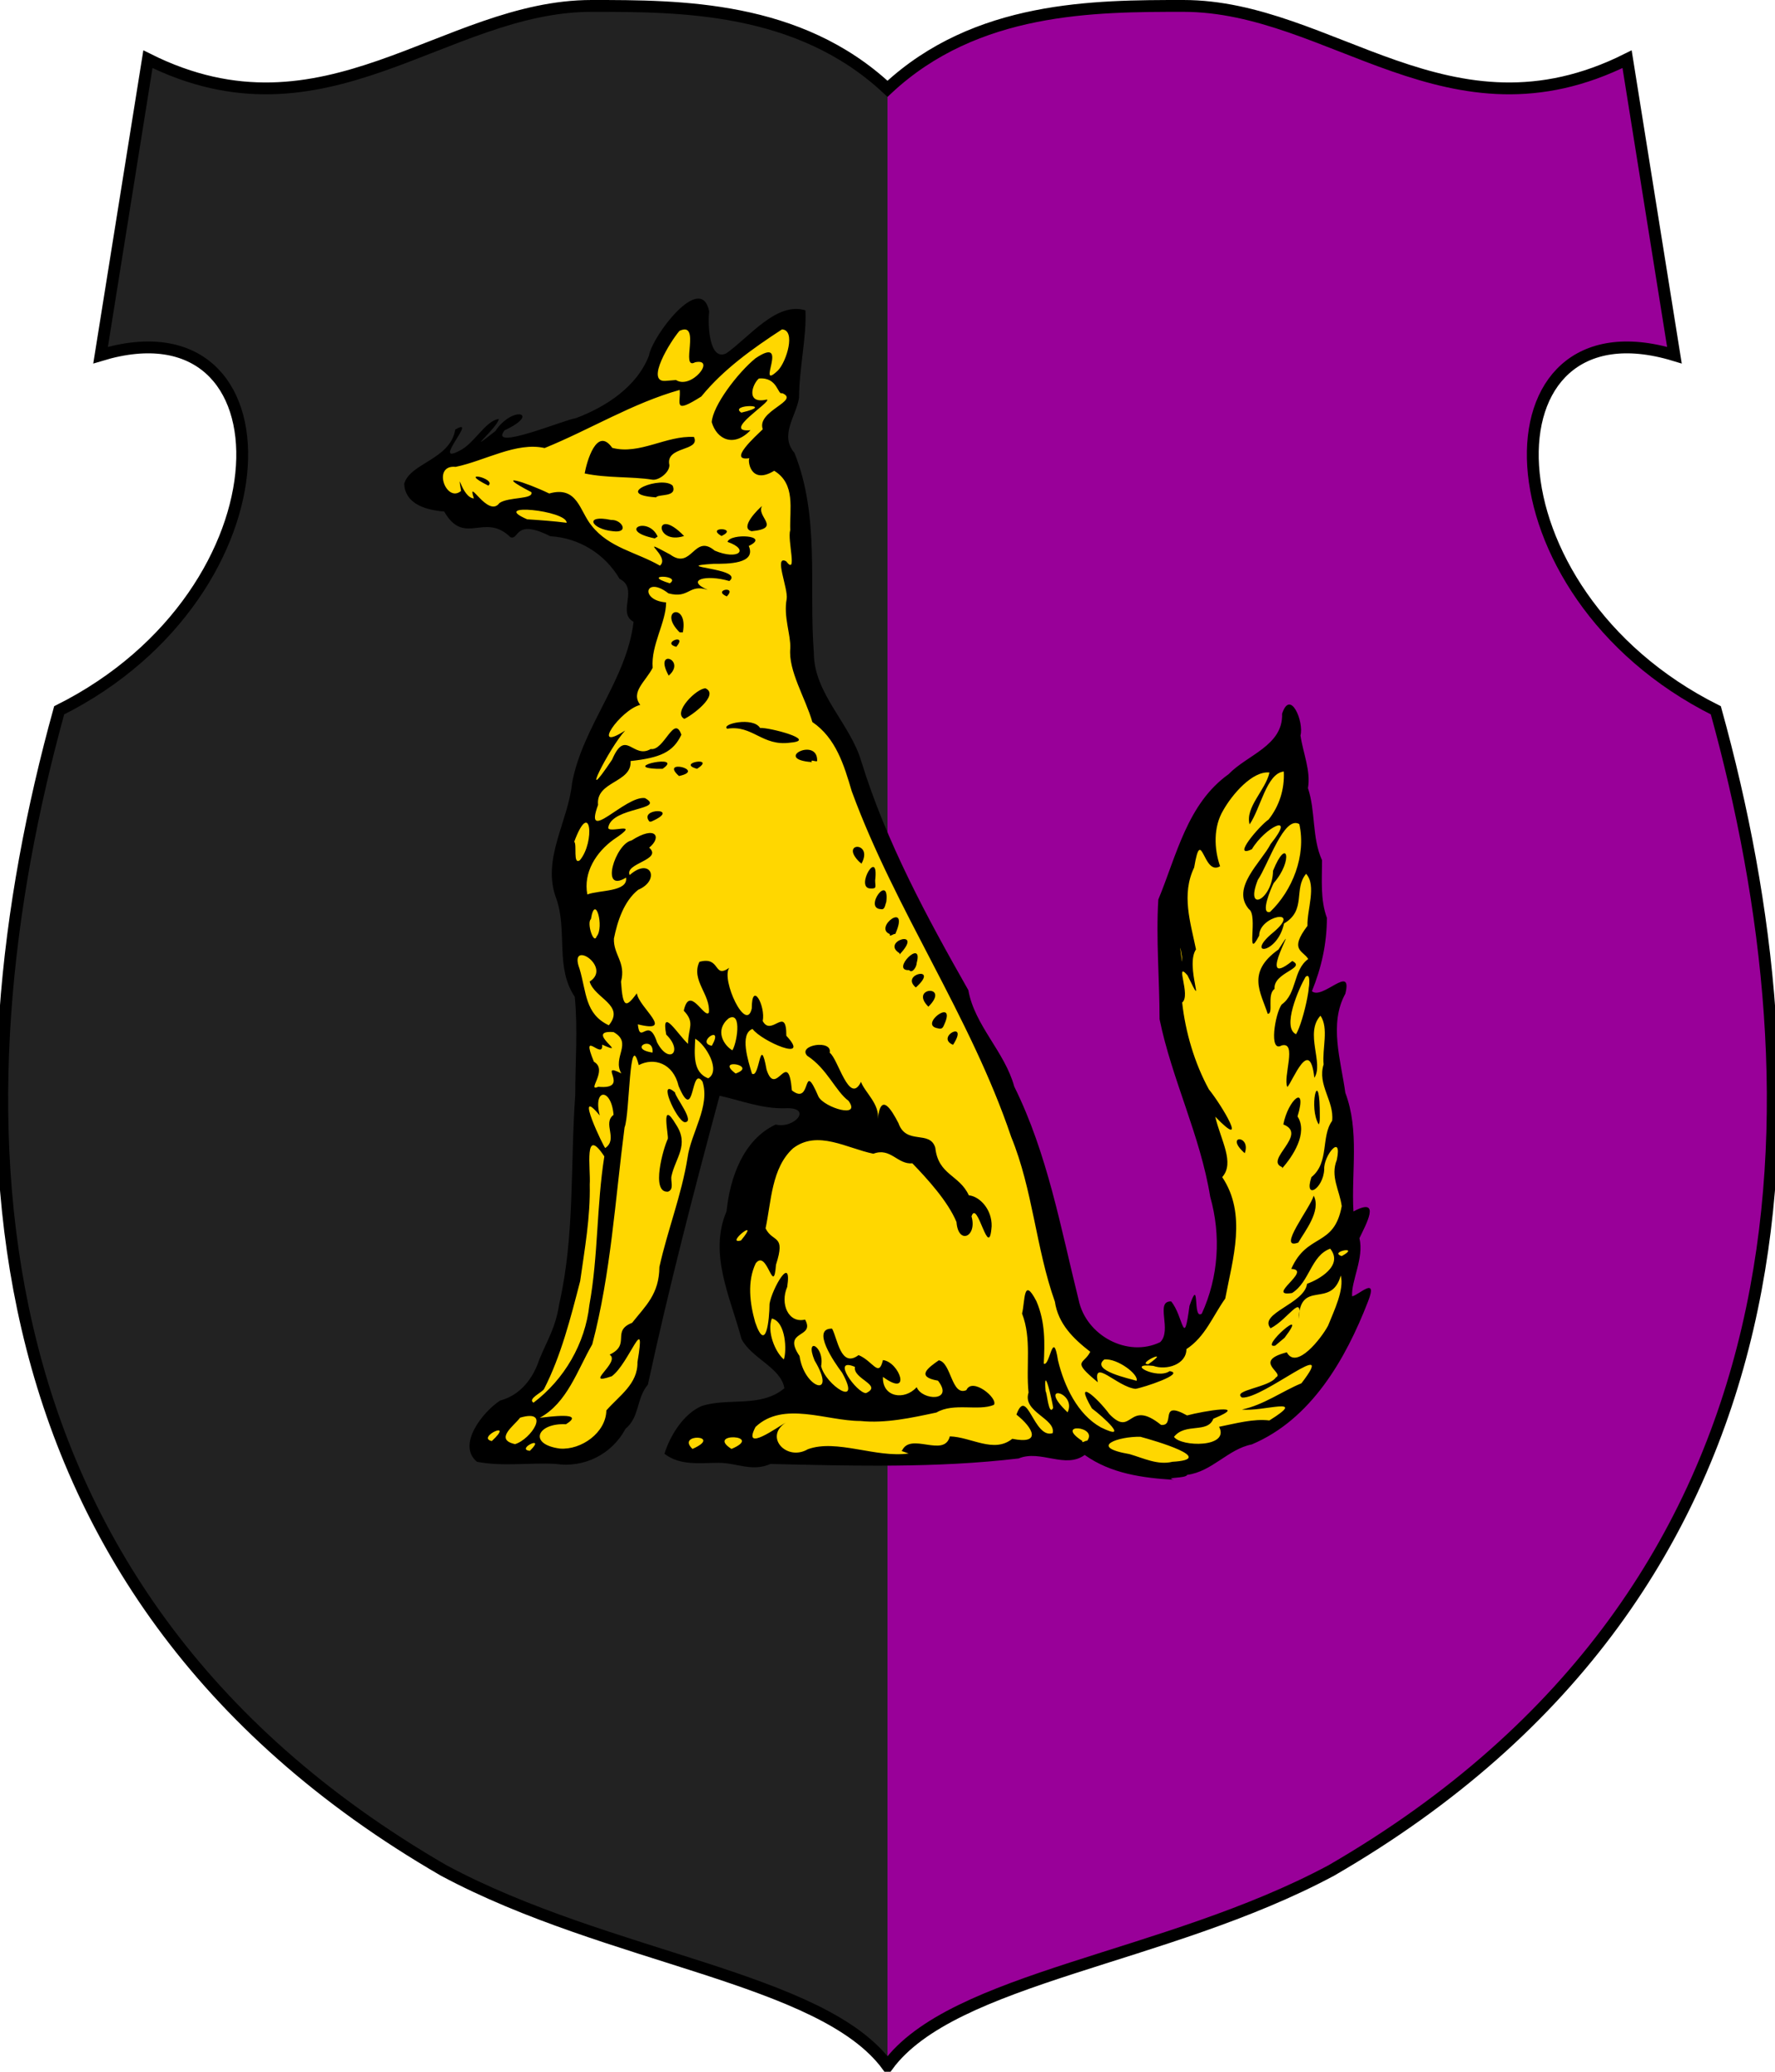 <?xml version="1.0" encoding="utf-8" standalone="no"?>
<!DOCTYPE svg PUBLIC "-//W3C//DTD SVG 1.1//EN" "http://www.w3.org/Graphics/SVG/1.1/DTD/svg11.dtd">
<svg width="120px" height="140px"
     viewBox="0 0 300 350"
     id=""
     xmlns="http://www.w3.org/2000/svg">
    <defs>
        <style type="text/css"><![CDATA[
            .shield {
                fill: #222222;
            }
            .border {
                fill: none;
                stroke: #000000;
                stroke-width: 2;
            }
            .pattern {
                fill: #990099;
            }
            #charge_fill {
                fill: #ffd700;
            }
            #charge_outline {
                fill: #000000;
            }
        ]]></style>
        <style type="text/css"><![CDATA[
            .pattern {
                clip-path: url(#boundary);
            }
        ]]></style>
        <clipPath id="boundary">
            <path d="M 150,15 C 135,1 115,1 100,1 C 75,1 55,25 25,10 L 17,60 C 50,50 50,100 10,120 C -8,185 -8,268 75,316 C 103,331 139,334 150,349 C 161,334 197,331 225,316 C 308,268 308,185 290,120 C 250,100 250,50 283,60 L 275,10 C 245,25 225,1 200,1 C 185,1 165,1 150,15 z" id="boundary-polish" class="boundary" />
        </clipPath>
    </defs>

    <g>
        <path d="M 150,15 C 135,1 115,1 100,1 C 75,1 55,25 25,10 L 17,60 C 50,50 50,100 10,120 C -8,185 -8,268 75,316 C 103,331 139,334 150,349 C 161,334 197,331 225,316 C 308,268 308,185 290,120 C 250,100 250,50 283,60 L 275,10 C 245,25 225,1 200,1 C 185,1 165,1 150,15 z" id="polish" class="shield" />
        <path d="M 150,0 L 150,350 L 300,350 L 300,0 z" id="per_pale" class="pattern" />
        <path id="charge_fill" d="m 117.84,50.969 c -4.4,1.81 -6.78,6.544 -8.37,10.781 -4.02,7.428 -12.79,9.739 -20.323,11.99 -1.233,0.332 -4.859,1.727 -4.709,-0.584 0.31,-1.381 3.083,-1.711 3.124,-2.656 -2.97,0.455 -3.987,4.867 -7.218,4.625 0.298,-0.891 3.24,-3.515 2.25,-2.844 -1.967,1.668 -3.83,5.098 -6.782,4.688 -0.4,-1.744 -1.702,1.06 -2.874,1.156 -2.042,1.064 -5.714,3.36 -3.219,5.875 1.5,1.678 3.952,1.518 5.781,2.156 1.101,2.989 4.37,2.809 6.938,2.375 1.648,-0.239 3.181,1.261 4.281,1.688 2.139,-3.101 5.812,0.19 8.645,0.198 4.399,0.749 7.696,4.025 10.196,7.333 2.62,1.63 -0.74,5.68 2.03,7.03 -1.13,10.8 -9.822,19.27 -10.84,30.06 -1.438,5.8 -4.595,11.9 -1.938,17.85 1.34,5.14 -0.263,11.01 2.813,15.65 0.72,12.71 -0.471,25.45 -0.773,38.16 -0.5,8.24 -1.586,16.59 -5.446,23.94 -1.137,3.41 -3.844,5.84 -7.156,6.97 -2.365,2.01 -5.914,5.75 -3.562,8.97 5.321,0.97 10.887,0.19 16.281,0.46 4.661,-0.35 8.021,-4.34 10.031,-8.28 1.04,-3.5 2.86,-6.56 3.24,-10.28 3.28,-14.71 7.15,-29.2 11.04,-43.75 4.36,1.16 8.69,2.32 13.28,2.38 2.26,0.74 0.35,3.4 -1.34,3.53 -4.55,-0.19 -7.27,4.49 -8.67,8.34 -0.95,3.31 -1.49,6.66 -2.3,9.97 -0.56,6.18 2.03,12.05 3.84,17.78 2.09,3 6.43,4.29 7.07,8.19 -4.83,4.77 -13.51,0.1 -17.65,5.91 -0.94,1.32 -2.55,3.36 -2.39,4.93 4.05,2.23 8.98,0.27 13.32,1.75 2.79,0.1 5.42,-0.95 8.28,-0.39 13.43,0.31 27.03,0.45 40.31,-1.42 2.76,0.1 5.9,1.66 8.31,-0.28 4.85,3.26 11.27,4.84 16.85,3.69 4.29,-0.9 7.68,-4.74 12.06,-5.75 9.92,-4.84 15.53,-14.99 18.91,-25 -1,0.38 -3.57,2.69 -3.16,0.28 0.32,-3.19 1.88,-6.25 1.31,-9.47 0.43,-1.35 2.01,-3.2 1.5,-4.53 -1.57,0.3 -3.15,1.84 -2.62,-1 0.1,-6.62 0.69,-13.43 -1.47,-19.78 -1.1,-5.49 -2.27,-11.5 0.31,-16.69 0.23,-1.7 -2,0.61 -2.75,0.65 -1.49,1.27 -4.34,0.32 -2.47,-1.84 1.48,-4.3 2.62,-9.13 1.25,-13.62 -0.29,-3.48 0.14,-6.92 -1.14,-10.22 -0.32,-4.11 -1.37,-7.99 -1.42,-12.06 -0.79,-2.74 -1.15,-5.5 -1.38,-8.29 -0.1,-1.2 -1.51,-3.15 -1.93,-1.03 0.13,5.81 -6.57,7.72 -9.88,11.06 -6.36,5.17 -8.38,13.58 -11.09,20.97 -0.1,7.11 -0.13,14.4 0.62,21.38 3.16,12.51 9.27,24.44 9.27,37.47 -0.29,3.77 -0.84,8.05 -3.05,11.06 -1.58,0.7 -1.26,-3.63 -1.63,-1.22 -0.17,0.99 -0.18,4.41 -1.84,3.22 -0.82,-1.05 -0.93,-3.99 -2.25,-3.97 -0.54,2.26 1.22,6.36 -2.15,7.09 -6.26,2.15 -13.14,-2.96 -13.77,-9.36 -2.78,-12.11 -5.49,-24.35 -10.83,-35.64 -2.1,-5.41 -6.38,-9.91 -7.68,-15.62 -7.45,-12.91 -14.18,-26.26 -18.69,-40.5 -2.95,-5.9 -7.9,-11.28 -7.31,-18.34 -0.6,-11.104 1.19,-23.134 -4.07,-33.285 -0.64,-3.825 2.55,-7.111 1.86,-11.029 0.23,-3.631 1.14,-7.554 0.86,-11.034 -5.68,-0.761 -8.74,5.495 -13.34,7.563 -3.1,-0.212 -2.88,-4.521 -2.94,-6.813 0.19,-0.944 -0.16,-2.799 -1.44,-2.593 z"/><path id="charge_outline" d="m 114.25,64.202 c 2.62,1.658 6.84,-3.73 3.24,-3.003 -2.61,1.439 1.1,-7.053 -2.65,-5.301 -1.57,1.813 -5.76,8.662 -2.4,8.45 0.6,-0.05 1.21,-0.1 1.81,-0.146 z m 11.04,5.509 c 6.2,-1.449 -2.26,-1.494 0,0 z M 95.765,88.316 c 0.06,-2.095 -13.239,-3.427 -6.668,-0.585 2.22,0.145 4.562,0.312 6.668,0.585 z m 17.445,10.228 c 2.08,-1.423 -5.12,-1.547 0,0 z M 98.005,145.33 c 2.605,-3.11 1.836,-10.63 -0.953,-3.13 0.509,0.44 -0.265,3.98 0.953,3.13 z m 116.655,8.73 c 3.76,-3.59 6.14,-9.51 4.94,-14.84 -2.58,-1.51 -5.23,6.79 -7.01,9.43 -2.27,5.71 2.5,3.35 2.57,-1.54 2.39,-5.92 3.46,-1.73 0.11,2.08 -0.43,0.82 -2.36,5.33 -0.61,4.87 z m -113.82,4.14 c 1.33,-1.55 -0.25,-7.41 -0.965,-2.92 -0.751,0.57 0.465,4.41 0.965,2.92 z m 98.91,3.34 c -0.72,-4.46 0.31,3.44 0,0 z m -96.85,11.67 c 2.8,-3.42 -2.41,-4.54 -3.245,-7.38 3.915,-2.48 -3.67,-7.35 -1.711,-2.19 1.194,3.97 0.897,7.66 4.956,9.57 z m 116.15,1.51 c 1.29,-2.1 3.27,-11.18 1.6,-9.68 -1.15,1.99 -4.03,8.55 -1.6,9.68 z m -98.74,1.95 c 2.17,-3.83 -2.83,-0.53 0,0 z m 3.37,0.92 c 0.81,-0.95 1.86,-6.89 -0.53,-5.55 -2.39,1.98 -0.88,4.57 0.73,5.46 l -0.2,0.1 z m -13.39,0.23 c 0.25,-3.03 -4.29,-0.63 0,0 z m 14.04,3.54 c 3.89,-1.38 -3.64,-2.71 0,0 z m -4.63,0.81 c 2.18,-1.26 -0.38,-5.67 -2.2,-6.69 -0.1,2.47 -0.5,5.67 2.2,6.69 z m -18.58,1.43 c 5.64,0.53 -0.31,-4.38 3.89,-2.26 -1.57,-2.76 2,-5.13 -1.31,-6.98 -5.165,-0.4 2.95,4.33 -1.92,2.12 0.19,2.79 -3.775,-2.87 -1.4,2.89 2.48,1.39 -1.364,5.14 0.74,4.23 z m 1.18,10.34 c 2.21,-1.52 -0.52,-4.16 1.4,-5.6 -0.38,-4.6 -3.53,-4.51 -2.33,0.11 -4.566,-5.52 0.8,5.66 0.93,5.49 z m 22.94,15.62 c 3.54,-4.29 -2.86,0.78 0,0 z m 101.53,2.64 c 3.35,-1.82 -2.31,-0.73 0,0 z m -94.29,17.46 c 0.51,-1.43 0.36,-6.37 -2.03,-6.91 -0.86,2.17 0.55,5.67 2.03,6.91 z m 61.6,0.81 c 4.17,-2.93 -2.14,-0 0,0 z m -1.99,2.8 c 0.45,-1.03 -3.2,-3.82 -5.44,-3.61 -2.42,1.88 4.4,3.26 5.44,3.61 z m -45.72,2.08 c 2.9,-1.36 -2.27,-2.38 -1.87,-4.43 -4.18,-1.77 0.33,4.46 1.87,4.43 z m -56.205,1.62 c 5.223,-3.94 8.743,-10 9.449,-16.51 1.506,-8.28 1.206,-16.8 2.526,-25.1 -3.53,-5.35 -2.282,2.09 -2.465,4.73 0.121,5.5 -0.856,10.92 -1.622,16.35 -1.603,6.18 -3.225,12.61 -6.108,18.23 -0.388,0.61 -2.816,1.65 -1.78,2.3 z M 178,237.85 c -0.14,-1.2 -1.68,-7.77 -1.28,-2.8 0.24,0.1 0.51,4.31 1.28,2.8 z m 2.44,0.75 c 1.63,-3.44 -5.37,-5.1 0,0 z m 3.27,4.85 c 2.04,-2.53 -5.67,-3.18 -0.76,-0 -0.24,0.5 0.79,-0.27 0.76,0 z m -100.585,0 c 4.037,-3.75 -2.72,-0.58 0,0 z m 3.93,0.52 c 2.726,-0.83 6.13,-6.02 0.85,-4.47 -0.997,1.35 -4.434,3.68 -0.85,4.47 z m 36.575,0.81 c 5.66,-2.39 -4.47,-2.85 0,0 l 0,0 z m -6.59,0 c 5.29,-2.35 -2.86,-2.71 0,0 z m -1.35,-55.2 c -1.42,-0.38 -4.65,-7.7 -1.6,-5.02 -0,0.75 3.55,5.1 1.6,5.02 z m -2.83,11.74 c -2.89,0.19 -0.75,-7.35 -0,-8.9 0.22,-0.4 -1.34,-7.07 1.4,-2.43 2.27,3.42 -0.1,5.62 -0.77,8.69 -0.19,0.87 0.5,2.24 -0.59,2.64 z m -18.225,43.4 c 3.629,0.27 7.785,-2.7 7.845,-6.44 2.17,-2.5 5.34,-4.46 5.26,-8.17 1.52,-8.97 -1.4,0.24 -4.34,2.39 -5.059,1.74 1.61,-2.4 -0.37,-3.65 3.68,-1.73 0.22,-3.96 3.81,-5.38 2.24,-2.84 4.57,-4.81 4.61,-9.44 1.38,-6.22 3.73,-12.1 4.75,-18.41 0.56,-4.21 3.88,-8.75 2.53,-12.9 -2.05,-2.9 -1.22,7.41 -4.03,0.77 -0.92,-3.94 -4.22,-4.88 -6.74,-3.55 -1.64,-6.4 -1.5,8.33 -2.4,10.52 -1.59,12.23 -2.32,24.72 -5.46,36.65 -2.525,4.37 -4.238,9.9 -8.875,12.41 1.538,-0.16 7.874,-1.06 4.43,1.09 -4.893,-0.25 -6.421,3.4 -1.02,4.11 z M 110.18,81.023 c -3.38,-0.532 -7.61,-0.231 -11.365,-1.039 0.337,-1.902 2.025,-8.047 4.665,-4.323 4.63,1.221 9.11,-2.118 13.81,-1.841 1.16,2.484 -4.9,1.486 -4.15,4.763 -0,1.283 -1.88,2.672 -2.96,2.44 z m -27.645,1.016 c -5.509,-2.729 1.512,-1.211 0,0 z m 28.345,1.987 c -7.54,-0.512 1.09,-3.765 2.82,-1.967 0.82,2.007 -2.45,1.351 -2.82,1.967 z m 16.16,5.712 c -2.18,-0.542 1.23,-3.845 1.76,-4.267 -1.07,1.812 3.42,3.772 -1.76,4.267 z m -23.48,0 c -3.638,-0.346 -4.917,-2.87 -0.28,-1.897 1.84,-0.112 3.17,2.3 0.28,1.897 z m 18.38,0.813 c -2.8,-1.63 3.05,-1.417 0,0 z m -6.32,0 c -5.01,1.631 -5.1,-5.256 0,0 z m -4.95,0.406 c -6.47,-1.311 -1.13,-3.868 0.48,-0.316 l -0.48,0.316 0,0 z m 12.17,9.803 c -2.53,-1.084 1.84,-1.888 0,0 z m -7.97,6.07 c -3.86,-3.85 1.54,-5.2 0.54,0 l -0.52,0 -0,0 0,0 z m -0.56,2.44 c -2.68,-0.68 2.02,-2.4 0,0 z m -1.29,4.87 c -2.64,-4.75 3.1,-2.69 0,0 z m 2.64,7.3 c -2.06,-1.05 2.12,-5.2 3.59,-5.15 2.43,1.14 -2.5,4.72 -3.59,5.15 z m 17.93,4.02 c -4.78,0.68 -6.37,-3.04 -10.69,-2.35 -1.1,-0.8 4.38,-2.06 5.56,-0.13 1.6,-0.1 9.84,2.07 5.13,2.48 z m 3.64,3.29 c -6.67,-0.47 0.91,-4.29 0.88,-0.29 0.13,0.46 -1.29,-0.33 -0.88,0.29 z m -19.42,1.13 c -3.62,-0.99 3.37,-2.15 0,0 z m -6.82,0 c -6.19,-0.27 4.77,-2.6 1,0 l -0.52,0 -0.48,0 z m 3.77,1.22 c -3.36,-2.97 4.71,-1.01 0,0 z m -4.99,7.7 c -1.99,-2.38 5.63,-2.33 0.29,-0 l -0.29,0 0,0 z m 35.58,6.91 c -3.65,-3.47 2.36,-3.65 0.25,0.2 l -0,0 -0.21,-0.2 z m 1.63,4.38 c -2.41,-0.3 1.61,-7.03 0.93,-1.35 -0,1.06 0.39,1.45 -0.93,1.35 z m 1.9,3.5 c -2.96,-0.12 1.48,-6.19 0.92,-1.25 -0.21,0.52 -0.23,1.42 -0.92,1.25 z m 1.53,4.22 c -2.88,-1.1 3.45,-5.81 0.9,-0 -0.12,-0.23 -1.09,0.65 -0.9,0 z m 1.63,3.23 c -3.29,-2.02 4.26,-4.28 0,0.2 l 0,-0.2 z m 1.62,2.85 c -3.26,0.19 2.46,-5.59 1.27,-1.2 -0,0.68 -0.78,1.84 -1.27,1.2 z m 1.13,2.93 c -2.78,-2.31 4.17,-3.74 -0,0 l 0,0 z m 2.12,3.25 c -3.34,-3.33 3.83,-3.8 0,0 z m 57.35,1.2 c -1.15,-3.57 -3.64,-7 1.82,-10.86 4.21,-6.58 -4.31,7.29 2.33,1.94 2.46,1.24 -3.26,1.94 -2.99,4.71 -1.36,0.97 -0.1,4.23 -1.16,4.21 z m -55.81,2.44 c -3.15,-0.58 2.89,-5.08 1.31,-1.02 -0.35,0.71 -0.34,1.3 -1.31,1.02 z m 2.55,2.77 c -2.9,-1.34 2.83,-4.26 0.1,0 l -0,0 -0,-0 z m 61.87,13.46 c -1.71,-2.86 -0,-9.49 0.18,-2.76 0,0.88 0.1,2.58 -0.18,2.76 z m -12.49,4.88 c -3.54,-3.12 1.13,-3.15 0,0 z m 6.32,2.35 c -3.1,-1.18 4.48,-5.53 0.2,-7.21 0.8,-4.17 4.12,-7.04 2.4,-1.35 1.82,2.8 -0.84,6.81 -2.6,8.76 l 0,-0.2 z m 2.73,12.75 c -3.73,1.37 2.07,-5.91 2.6,-7.92 1.34,2.54 -1.58,6.12 -2.6,7.92 z m -3.9,17.41 c -2.88,0.63 6.09,-7.26 1.58,-1.33 l -1.58,1.33 z m -63.09,17.77 c 1.43,-3.24 7.14,1.27 8.09,-2.44 3.62,0.1 7.44,2.92 10.56,0.41 4.97,1 3.59,-1.8 0.7,-4.09 1.8,-4.94 2.92,4.15 6.12,3.14 0.61,-2.47 -5.16,-3.57 -4.07,-6.86 -0.47,-4.46 0.56,-9.08 -1.1,-13.35 0.53,-2.09 0.19,-6.39 2.42,-2.1 1.55,3.56 1.41,7.19 1.25,10.55 1.03,0.63 1.53,-6.12 2.41,-0.52 1.03,4.29 3.3,9.11 7.23,11.29 5.06,2.49 0.4,-1.8 -1.5,-3.19 -3.17,-5.43 0.93,-1.79 2.96,0.97 3.93,4.05 3.09,-2.72 8.72,1.81 2.53,0.26 -0.45,-4.29 4.4,-1.6 2.76,-0.74 10.86,-2.1 4.44,0.56 -0.99,2.55 -4.72,0.62 -6.65,3.06 1.18,1.72 9.49,1.86 7.62,-1.7 2.81,-0.56 5.81,-1.4 8.5,-1.07 6.78,-4.24 -1.14,-1.43 -4.63,-1.85 3.64,-0.75 6.83,-3.11 10.05,-4.43 6.4,-8.33 -6.48,2.71 -10.05,2.41 -1.77,-1.24 4.66,-1.7 5.75,-3.42 1.54,-0.71 -4.07,-2.71 1.83,-4.22 1.6,3.02 5.8,-2.31 6.97,-4.5 1.05,-2.61 2.75,-6.08 2.15,-8.48 -1.61,5.75 -6.84,0.5 -7.13,7.34 0.79,-4.63 -1.79,0.1 -4.74,1.58 -2.1,-2.52 5.75,-4.13 6.17,-7.52 1.95,-0.68 6.22,-3.07 3.91,-5.93 -3.27,1.19 -3.46,5.62 -6.44,7.49 -4.62,0.73 3.53,-3.93 -0.14,-4.07 2.69,-6.14 7.24,-3.58 8.53,-10.61 -0.36,-2.68 -1.96,-5.01 -0.83,-7.81 0.98,-4.68 -2.28,-0.68 -2.13,1.61 -0.16,3.32 -3.48,5.26 -2.16,1.3 3.06,-2.46 1.57,-6.82 3.5,-9.51 0.38,-3.35 -2.54,-6.06 -1.44,-9.53 -0.27,-2.63 0.91,-6.13 -0.53,-8.23 -2.72,2.93 0.6,8.07 -1.04,10.49 -0.77,-7.12 -3.64,0.59 -4.56,1.56 -0.78,-1.69 1.73,-7.75 -0.97,-7.02 -2.2,1.29 -1.11,-5.34 0,-6.91 2.65,-1.88 1.88,-5.79 4.5,-7.7 -0.91,-1.47 -3.26,-1.47 -0.13,-5.6 -0.1,-2.73 1.58,-6.78 -0.23,-8.79 -2.17,2.57 0.1,6.15 -3.73,8.39 -1.14,5.33 -6.75,5.54 -1.81,1.5 4.98,-4.21 -2.42,-2.81 -2.39,0.55 -2.38,4.54 -0.11,-3.45 -1.74,-4.47 -3.07,-3.59 2.09,-7.92 3.68,-11.01 4.46,-5.53 -0.98,-2.82 -3.17,0.88 -3.59,1.71 1.35,-4.03 2.82,-5.01 1.78,-2.24 2.72,-5.08 2.57,-8.11 -2.92,0.31 -3.9,6.21 -5.78,8.93 -0.78,-2.89 2.69,-5.77 3.36,-8.76 -2.85,-0.32 -6.3,3.67 -7.84,6.42 -1.64,2.76 -1.55,6.42 -0.51,9.41 -2.88,1.79 -3.13,-7.2 -4.38,0.21 -2.19,4.55 -0.64,9.22 0.31,13.84 -1.92,2.8 1.94,11.31 -1.45,4.36 -2.25,-2.56 0.65,3.45 -0.89,4.61 0.56,5.02 2.08,10.22 4.52,14.68 2.2,2.7 6.89,10.62 1.07,4.61 0.95,4.01 3.34,7.79 1.18,10.21 4.19,6.26 1.79,13.76 0.51,20.52 -2.13,2.99 -3.37,6.45 -6.56,8.54 -0,2.6 -3.38,3.63 -5.6,2.83 -4.89,-0.56 0.66,2.37 2.76,0.89 2.78,0.41 -4.48,2.8 -5.78,2.99 -3.11,-0.35 -7.26,-5.27 -6.35,-1.11 -4.57,-3.78 -2.37,-2.94 -1.28,-5.15 -2.87,-2.23 -5.42,-4.71 -5.98,-8.47 -3.22,-9.06 -3.71,-18.86 -7.38,-27.82 -6.89,-20.41 -19.54,-38.21 -26.95,-58.4 -1.3,-4.41 -2.68,-9 -6.66,-11.7 -1.17,-4.07 -4.1,-8.67 -3.73,-12.46 0.1,-2.27 -1.18,-5.36 -0.61,-8.33 0.28,-1.77 -2.22,-7.474 -0.1,-6.374 2.01,2.592 0.17,-3.6 0.7,-5.265 -0.13,-3.53 0.96,-7.79 -2.71,-10.018 -4.13,2.521 -4.53,-1.972 -4.17,-2.129 -3.81,0.603 1.08,-3.75 2.24,-4.886 -1.11,-3.123 6.4,-4.796 3.27,-6.107 -0.77,0.416 -0.72,-2.753 -3.93,-2.465 -1.12,0.941 -2.28,4.403 1.35,3.552 0.99,0.277 -7.87,5.632 -2.77,5.186 -2.81,2.95 -5.7,1.566 -6.55,-1.37 0.19,-2.791 4.35,-8.288 7.39,-10.78 6.09,-4.097 -0.14,5.8 3.81,2.045 1.46,-1.507 3.06,-6.81 0.68,-6.932 -4.96,3.222 -9.94,6.78 -13.64,11.338 -4.87,3.074 -3.44,1.09 -3.65,-1.112 -7.95,2.23 -15.192,6.713 -22.833,9.819 -4.757,-1.082 -10.106,2.166 -15.027,3.177 -4.051,-0.412 -1.62,6.195 0.905,4.073 -0.666,-4.123 0.115,1.121 2.167,1.264 -1.239,-3.875 2.402,3.431 4.328,0.768 1.591,-1.075 5.792,-0.563 5.39,-1.829 -6.682,-3.477 -0.977,-1.705 3.012,0.226 4.802,-1.347 5.123,2.969 7.158,5.419 2.96,3.771 7.58,4.484 11.56,6.773 1.9,-1.596 -4.32,-5.141 1.72,-1.888 3.71,2.718 4.02,-3.608 7.53,-0.654 4,1.687 5.98,-0.154 2.17,-1.477 0.43,-1.504 7.37,-1.127 3.59,0.692 1.34,3.056 -3.64,3.026 -5.92,3.011 -7.93,0.523 5.36,0.713 2.64,2.913 -4,-1.175 -7.5,-0.162 -3.65,1.492 -3.26,-1.062 -3.06,1.548 -6.65,0.588 -3.93,-3.056 -4.89,1.19 -0.39,1.53 -0,3.39 -2.59,7.22 -2.27,11.05 -1.22,2.36 -3.77,4.08 -2.1,6.26 -3.34,0.84 -8.557,8.21 -2.55,4.34 -2.65,2.82 -8.2,13.87 -2.2,4.9 2.3,-5.36 3.5,0 6.52,-1.78 2.26,0.37 3.96,-5.97 5.18,-2.41 -1.4,2.95 -3.58,3.89 -8.59,4.44 0.28,3.7 -5.9,3.37 -5.49,7.4 -2.52,6.9 4.61,-1.61 7.93,-1.14 3.59,2.01 -5.46,1.49 -6.18,4.85 -0.52,1.45 6.13,-1.33 0.88,2.15 -2.94,2.12 -5.151,5.55 -4.445,9.28 1.995,-0.77 6.915,-0.4 6.545,-2.85 -4.5,2.77 -1.79,-5.74 0.92,-6.27 4.19,-2.69 5.14,-0.51 2.99,1.21 2.33,2.08 -4.2,2.62 -3.3,4.63 3.55,-3.12 5.24,0.88 1.44,2.49 -2.42,1.93 -3.52,5.35 -4.1,8.25 -0.1,2.75 2.06,3.99 1.2,7.27 0.3,4.56 0.86,4.41 2.68,1.97 0.3,2.35 6.58,6.82 0.16,5.24 0.38,3.61 1.77,-1.51 3.24,3.02 2,3.86 4.53,1.62 1.56,-1.29 -0.92,-4.9 2.03,0.1 3.69,1.57 0,-2.7 1.25,-3.54 -0.72,-5.6 0.95,-4.48 3.49,1.43 4.24,0.32 0.32,-3.05 -3.07,-5.48 -1.6,-8.58 3.64,-1 2.32,2.93 5.04,1.01 -1.41,1.97 2.85,11.14 3.81,6.87 -0,-4.82 2.36,-0.41 1.85,2.12 1.48,2.76 4.01,-2.78 3.99,2.49 4.3,4.6 -4.18,0.93 -5.71,-1.15 -2.24,0.82 -0.73,5.44 -0.1,7.55 1.35,0.93 1.31,-7.06 2.47,-0.68 1.59,4.98 3.64,-3.9 4.28,3.51 3.5,2.75 1.63,-5.6 4.51,1.09 1.04,1.84 7.27,3.73 5.06,0.67 -2.21,-1.64 -3.6,-5.42 -6.98,-7.61 -1.69,-1.83 4.3,-2.8 3.8,-0.51 1.4,0.95 3.3,8.97 5.29,4.92 0.62,1.73 3.18,3.76 2.84,6.25 0.51,-4.56 2.29,-1.59 3.49,0.72 1.32,3.79 5.32,1.09 6.23,4.17 0.5,4.62 4.07,4.54 5.66,8.02 1.88,0.2 3.93,2.41 3.86,5.23 -0.45,6.12 -2.4,-4.71 -3.4,-1.67 0.99,3.46 -2.25,4.87 -2.54,0.96 -1.44,-3.48 -4.92,-7.29 -7.46,-9.92 -2.53,0.23 -3.66,-2.73 -6.59,-1.62 -4.47,-0.91 -9.43,-4.08 -13.57,-0.92 -3.66,3.32 -3.68,9.01 -4.65,13.53 1.25,2.51 3.45,0.91 1.76,6.15 -0.42,5.59 -1.47,-2.78 -3.42,-0.25 -1.48,3.07 -0.99,6.8 -0.1,9.94 1.84,5.38 2.41,-0.4 2.43,-3.08 0.39,-2.5 3.84,-8.57 2.99,-2.87 -1.25,2.85 0.2,6.2 3.02,5.52 1.78,3.23 -3.99,1.66 -0.94,6.15 0.8,5.56 6.43,7.27 2.54,0.75 -1.74,-4.22 1.74,-2.36 1.11,0.96 0.7,3.15 7.01,7.35 3.55,1.12 -1.32,-1.73 -5.29,-7.52 -1.7,-7.45 0.93,1.67 1.45,6.74 4.48,4.47 2.47,1.02 3.39,3.89 4.12,0.84 2.8,0.32 4.92,6.45 0,2.84 -0.15,3.46 3.65,4.03 5.7,1.74 0.94,2.29 6.37,2.46 3.6,-1.1 -3.82,-0.66 -1.65,-2.19 0.14,-3.44 2.12,0.36 2.13,6.13 4.66,5.04 0.98,-2.25 5.42,1.39 4.65,2.49 -2.65,1.1 -6.76,-0.43 -9.71,1.29 -4.17,0.89 -8.63,1.87 -12.86,1.43 -5.71,0 -13.03,-3.44 -17.72,1.01 -2.31,4.44 3.72,0 5.11,-0.73 -3.72,2.41 0.17,6.59 3.74,4.49 4.86,-1.77 11.53,1.51 17.03,0.72 -0.42,-0.15 -0.85,-0.3 -1.27,-0.45 z m -62.885,0 c 2.92,-2.85 -2.504,-0.25 0,0 z m 108.605,1.85 c 7.68,-0.44 -2.93,-3.56 -5.41,-4.22 -3.59,-0.1 -9.05,1.69 -1.83,2.93 2.38,0.69 4.76,1.9 7.24,1.29 z m 0.23,3.05 c -5.32,-0.33 -10.63,-1.05 -15.06,-4.2 -3.31,2.41 -7.47,-0.95 -11.17,0.59 -13.91,1.65 -28.01,1.25 -41.94,0.93 -3.12,1.37 -5.68,-0.19 -8.75,-0.19 -3.17,-0 -6.48,0.53 -9.17,-1.53 0.91,-2.96 3.15,-6.71 6.27,-8.06 4.52,-1.48 9.98,0.35 14,-3.01 -0.56,-3.48 -5.5,-5 -7.24,-8.31 -1.87,-7.04 -5.61,-14.39 -2.53,-21.6 0.57,-5.69 2.85,-12.11 8.3,-14.64 3.2,0.77 6.4,-3.01 1.54,-2.75 -3.84,0.1 -7.36,-1.3 -11.02,-2.12 -4.35,16.15 -8.58,32.43 -12.12,48.81 -1.99,2.34 -1.33,5.41 -3.79,7.47 -2.29,4.29 -6.994,6.65 -11.806,5.92 -4.401,-0.24 -9.038,0.48 -13.289,-0.36 -3.478,-2.86 1.041,-8.49 3.914,-10.34 3.437,-0.92 5.574,-3.75 6.622,-6.94 1.43,-3.48 2.735,-5.32 3.366,-9.39 2.639,-11.52 1.86,-23.5 2.702,-35.22 0,-5.52 0.465,-11.23 -0.08,-16.67 -3.343,-4.93 -1.198,-11.17 -3.12,-16.59 -2.527,-6.61 2.021,-12.97 2.671,-19.54 1.81,-9.66 9.221,-17.38 10.391,-27.21 -2.87,-1.54 0.97,-5.583 -2.37,-7.268 -2.46,-4.197 -6.83,-6.915 -11.711,-7.193 -6.109,-3.095 -5.216,0.738 -6.734,0.165 -4.379,-4.291 -7.782,1.615 -11.195,-4.339 -2.851,-0.214 -6.601,-1.156 -6.753,-4.68 0.96,-3.527 7.799,-4.087 8.621,-9.16 4.031,-2.392 -4.145,6.153 0.699,3.585 2.481,-1.161 4.427,-5.1 6.663,-5.383 -0.162,1.458 -6.291,6.525 -0.593,2.064 2.984,-4.467 7.762,-3.004 1.579,-0.153 -2.829,3.631 10.007,-1.746 12.055,-2.049 5.089,-1.912 10.329,-5.318 12.339,-10.569 0.59,-3.35 8.81,-14.207 10.18,-7.457 -0.27,2.212 0,8.451 2.88,7.089 3.85,-2.688 8.5,-8.795 13.39,-7.271 0.23,4.367 -1.08,9.888 -1.08,14.769 -0.47,3.069 -3.35,6.307 -0.78,9.307 4.32,10.724 2.42,22.509 3.28,33.783 0,6.9 6.16,11.94 8.03,18.37 4.22,13.62 11.05,26.24 18.08,38.61 1.06,5.98 6.16,10.41 7.76,16.29 5.63,11.36 7.84,23.85 10.88,36.03 1.23,6.02 8.28,9.83 13.79,7.15 2.07,-2.01 -0.94,-6.97 1.85,-6.88 2.08,2.48 2.1,8.3 3.1,0.74 1.83,-5.27 0.46,2.54 2.08,1.32 2.83,-6.17 3.28,-13.18 1.42,-19.74 -1.67,-10.33 -6.48,-19.85 -8.56,-30 0,-6.72 -0.62,-13.57 -0.21,-20.21 3.09,-7.45 4.89,-16.2 11.88,-21.18 3.13,-3.27 9.23,-4.82 9.04,-10.21 1.4,-4.28 3.72,1.38 3.11,3.67 0.44,3.04 1.76,5.92 1.26,8.9 1.31,3.87 0.65,8.38 2.38,12.18 0,3.29 -0.31,6.65 0.82,9.73 0,4.3 -0.91,8.42 -2.53,12.39 1.75,1.57 6.92,-4.75 5.65,0.43 -2.81,5.09 -0.74,11.32 0,16.74 2.42,6.4 0.99,13.34 1.37,20.04 4.83,-2.59 2.06,2.29 1.01,4.52 0.81,3.36 -1.41,7.18 -1.24,9.82 1.09,-0.16 4.46,-3.61 2.67,0.93 -3.77,9.71 -9.6,19.87 -19.63,24.09 -4,0.78 -6.71,4.61 -10.92,5.14 -0.18,0.64 -4.06,0.37 -2.25,0.84 z"/>
        <path d="M 150,15 C 135,1 115,1 100,1 C 75,1 55,25 25,10 L 17,60 C 50,50 50,100 10,120 C -8,185 -8,268 75,316 C 103,331 139,334 150,349 C 161,334 197,331 225,316 C 308,268 308,185 290,120 C 250,100 250,50 283,60 L 275,10 C 245,25 225,1 200,1 C 185,1 165,1 150,15 z" id="border-polish" class="border" />

    </g>
</svg>
